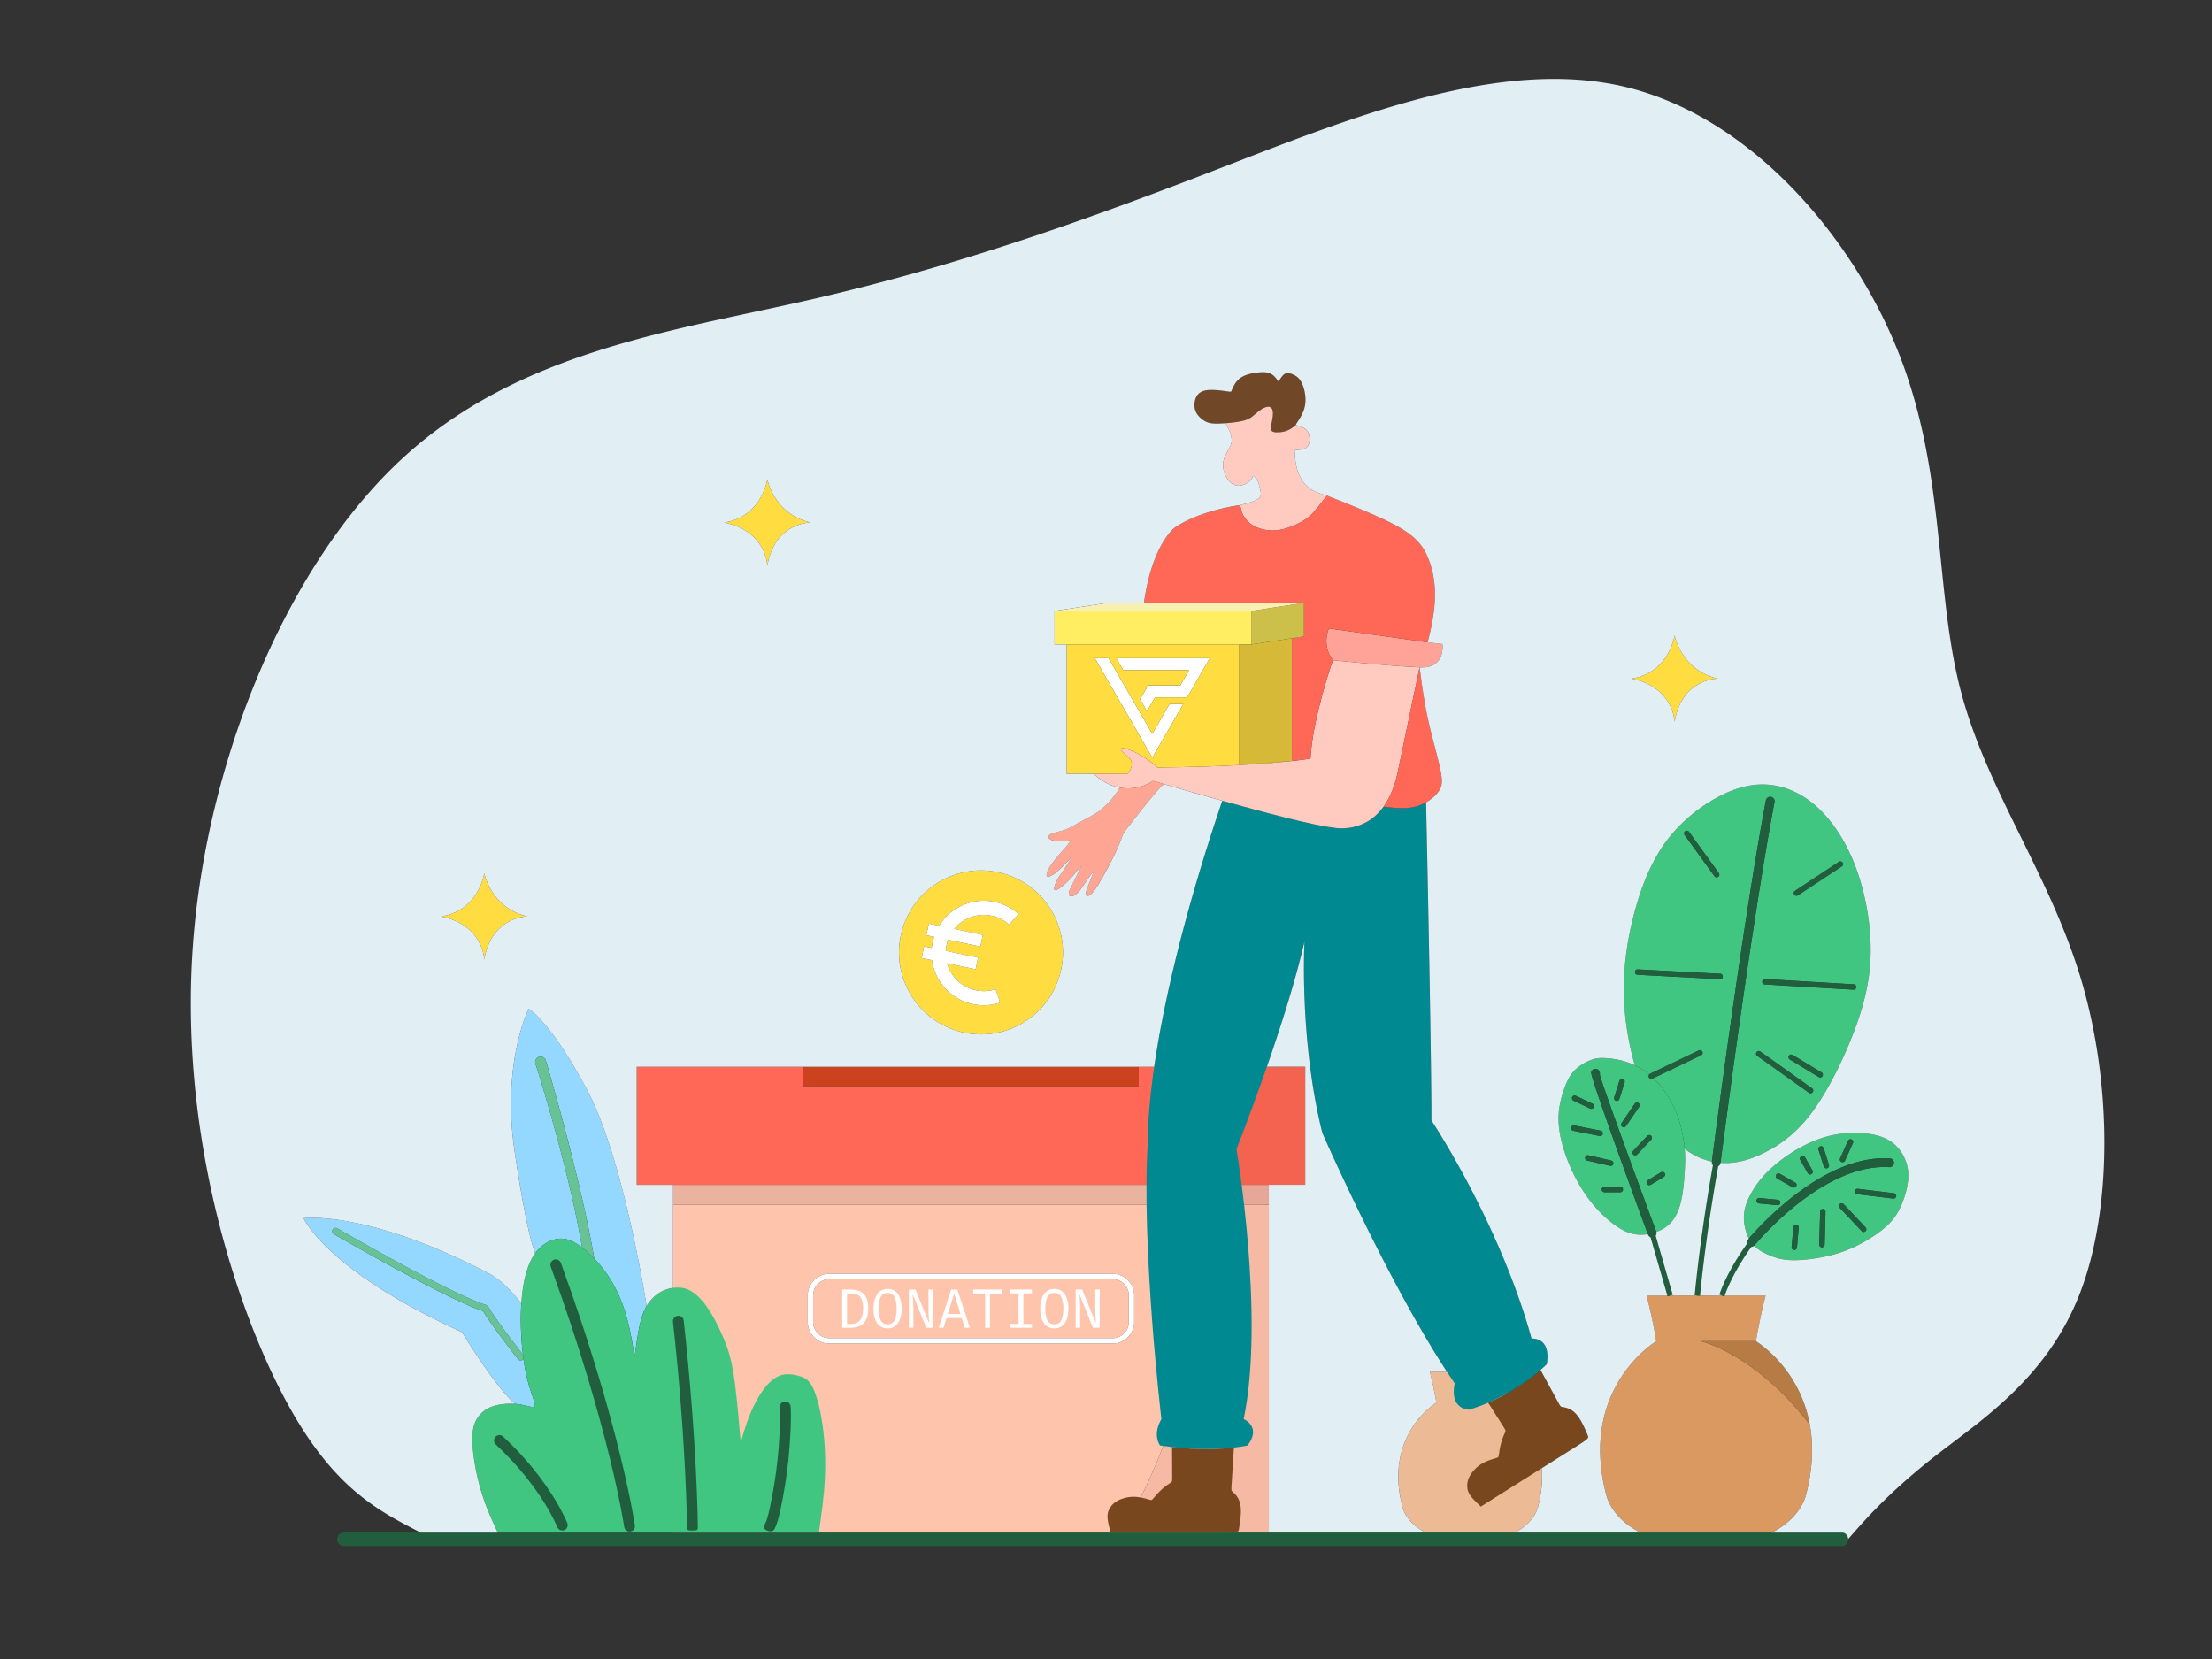 <svg xmlns="http://www.w3.org/2000/svg" viewBox="0 0 3413.33 2559.99" shape-rendering="geometricPrecision" text-rendering="geometricPrecision" image-rendering="optimizeQuality" fill-rule="evenodd" clip-rule="evenodd"><rect x="0" y="0" width="3413.33" height="2559.99" fill="#333333" stroke="none"/><defs><style>.fil0{fill:#215e3e}.fil10{fill:#40c681}.fil11{fill:#67c296}.fil16{fill:#78471e}.fil9{fill:#94d7ff}.fil6{fill:#ff6857}.fil1{fill:#ffc4ac}.fil18{fill:#ffcabf}.fil12{fill:#ffdc40}.fil25,.fil28{fill:#fff}</style></defs><g id="Layer_x0020_1"><g id="_1883641525648"><path class="fil0" d="M1957.92 2364.86H530.19c-5.42 0-9.82 4.67-9.82 10.42s4.4 10.42 9.82 10.42h2311.94c5.42 0 9.82-4.67 9.82-10.42s-4.4-10.42-9.82-10.42h-884.2z"/><path class="fil1" d="M1716.85 2073.2h-437.13c-18.33 0-33.33-15-33.33-33.33v-40.99c0-18.33 15-33.33 33.33-33.33h437.13c18.33 0 33.33 15 33.33 33.33v40.99c0 18.33-15 33.33-33.33 33.33zm14.33 291.65c107.41-184.61 128.98-369.91 124.68-506.11h-817.17v506.12l692.49-.01z"/><path class="fil1" d="M1279.73 2064.87h437.13c6.89 0 13.14-2.8 17.68-7.35a24.904 24.904 0 0 0 7.31-17.65v-40.99c0-6.89-2.8-13.14-7.35-17.68a24.904 24.904 0 0 0-17.65-7.31h-437.13c-6.89 0-13.14 2.8-17.68 7.35a24.904 24.904 0 0 0-7.31 17.65v40.99c0 6.89 2.8 13.14 7.35 17.68a24.904 24.904 0 0 0 17.65 7.31z"/><path d="M1331.91 2019.07c0-5.15-.54-9.26-1.63-12.35-1.09-3.09-2.52-5.41-4.29-6.95s-3.7-2.57-5.8-3.09c-2.11-.52-4.17-.77-6.2-.77h-6.95v47h7.03c2.12 0 4.22-.33 6.33-1.02 2.1-.67 4.02-1.87 5.76-3.6 1.74-1.71 3.14-4.14 4.19-7.24 1.04-3.09 1.56-7.09 1.56-11.98zm7.93 0c0 6.18-.8 11.21-2.4 15.11-1.6 3.9-3.72 6.92-6.35 9.05-2.63 2.13-5.5 3.6-8.63 4.42-3.14.81-6.23 1.23-9.29 1.23h-13.55v-59.05h12.61c3.46 0 6.82.39 10.11 1.16 3.27.78 6.23 2.2 8.87 4.26 2.65 2.09 4.75 5.03 6.3 8.86 1.54 3.83 2.33 8.82 2.33 14.96zm51.54.35c0 5.94-.81 11.2-2.42 15.79-1.61 4.59-4.04 8.19-7.28 10.76-3.23 2.59-7.24 3.89-12.05 3.89-4.78 0-8.78-1.28-12.02-3.8-3.24-2.52-5.68-6.06-7.29-10.61-1.61-4.55-2.43-9.86-2.43-15.95 0-5.97.81-11.26 2.43-15.87 1.61-4.6 4.05-8.2 7.29-10.83 3.24-2.62 7.24-3.92 12.02-3.92 4.8 0 8.82 1.27 12.05 3.81 3.23 2.54 5.66 6.1 7.28 10.68 1.6 4.57 2.42 9.92 2.42 16.04zm-7.8 0c0-7.86-1.07-13.88-3.23-18.06-2.16-4.17-5.73-6.26-10.7-6.26-4.98 0-8.54 2.1-10.69 6.3-2.17 4.2-3.24 10.24-3.24 18.09 0 7.86 1.11 13.84 3.35 17.94 2.23 4.1 5.76 6.16 10.59 6.16 4.97 0 8.55-2.07 10.7-6.2 2.16-4.13 3.23-10.12 3.23-17.98zm45.67 29.46l-20.8-51.93c.03.66.09 1.76.2 3.28.09 1.54.2 3.36.34 5.44.11 2.1.23 4.33.31 6.67.09 2.35.13 4.66.13 6.95v29.59h-6.9v-59.05h10.07l21.14 52.14c-.03-.83-.13-2.36-.3-4.57-.17-2.2-.33-4.89-.47-8.04-.14-3.14-.22-6.47-.22-9.99v-29.55h6.91v59.05h-10.42zm54.76-15.05h-23.37l-4.72 15.05h-7.33l19.21-59.05h9.52l19.21 59.05h-7.8l-4.72-15.05zm-21.44-6.17h19.51l-9.69-31.56-9.82 31.56zm65.01-31.48v52.7h-7.37l-.04-52.66-18.44-.04v-6.35h44.56l-.77 6.39-17.93-.04zm64.75-6.3l.04 5.92h-13.17l.04 47.13h13.08l.04 5.96h-33.74l-.04-5.96h13.16l-.04-47.13h-13.07l-.04-5.96 33.74.04zm56.35 29.55c0 5.94-.81 11.2-2.42 15.79-1.61 4.59-4.04 8.19-7.28 10.76-3.23 2.59-7.24 3.89-12.05 3.89-4.78 0-8.78-1.28-12.02-3.8-3.24-2.52-5.68-6.06-7.29-10.61-1.61-4.55-2.43-9.86-2.43-15.95 0-5.97.81-11.26 2.43-15.87 1.61-4.6 4.05-8.2 7.29-10.83 3.24-2.62 7.24-3.92 12.02-3.92 4.8 0 8.82 1.27 12.05 3.81 3.23 2.54 5.66 6.1 7.28 10.68 1.6 4.57 2.42 9.92 2.42 16.04zm-7.8 0c0-7.86-1.07-13.88-3.23-18.06-2.16-4.17-5.73-6.26-10.7-6.26-4.98 0-8.54 2.1-10.69 6.3-2.17 4.2-3.24 10.24-3.24 18.09 0 7.86 1.11 13.84 3.35 17.94 2.23 4.1 5.76 6.16 10.59 6.16 4.97 0 8.55-2.07 10.7-6.2 2.16-4.13 3.23-10.12 3.23-17.98zm45.67 29.46l-20.8-51.93c.03.66.09 1.76.2 3.28.09 1.54.2 3.36.34 5.44.11 2.1.23 4.33.31 6.67.09 2.35.13 4.66.13 6.95v29.59h-6.9v-59.05h10.07l21.14 52.14c-.03-.83-.13-2.36-.3-4.57-.17-2.2-.33-4.89-.47-8.04-.14-3.14-.22-6.47-.22-9.99v-29.55h6.91v59.05h-10.42z" fill="#fff" fill-rule="nonzero"/><path d="M1855.86 1858.74c4.3 136.2-17.28 321.5-124.68 506.12l226.74-.01v-506.11h-102.06z" fill="#f6b9a4"/><path d="M1038.69 1858.74h817.17c-.33-10.43-.81-20.58-1.41-30.41h-815.76v30.41z" fill="#eab39f"/><path d="M1854.45 1828.33c.61 9.83 1.09 19.98 1.41 30.41h102.06v-30.41h-103.47z" fill="#e6a798"/><path class="fil6" d="M1038.69 1828.33h815.76c-6.83-110.82-29.52-182.23-29.52-182.23h-67.81v29.87H1239.5v-29.87H982.56v182.23h56.14z"/><path d="M1824.93 1646.1s22.69 71.41 29.52 182.23h159.61V1646.1h-189.13z" fill="#f46350"/><path fill="#cc421e" d="M1757.12 1675.96v-29.86H1239.5v29.86z"/><path class="fil9" d="M794.03 1775.94c20.08 135.55 31.96 157.8 31.96 157.8 8.78-11.88 19.6-18.38 29.54-21.04 12.56-3.34 23.71-.56 37.1 8.36 1.85 1.23 3.74 2.59 5.66 4.06-21.46-126.74-71.86-283.34-71.99-283.78-1.43-4.35.93-9.07 5.28-10.5 4.36-1.43 9.08.93 10.5 5.28.14.44 53.22 178.09 74.84 305.75 6.09 6.34 12.07 13.44 17.54 21.05 12.84 17.85 22.87 38.48 29.84 60.5 6.98 22.04 10.88 45.48 12.83 57.74 1.96 12.28 1.96 13.39 3.07 5.57 1.12-7.8 3.35-24.53 6.15-38.2 2.79-13.66 6.13-24.26 11.43-33.18 0 0-34.74-226.03-91.63-333.11-56.89-107.09-90.36-125.5-90.36-125.5s-41.83 83.67-21.75 219.21zM745.32 2022.99c-57.51-18.61-229.5-118.38-229.99-118.65-2.44-1.4-3.28-4.54-1.88-6.98 1.39-2.44 4.54-3.28 6.98-1.88.49.28 175.51 101.79 229.85 118.35l2.79 2.05c.02.03 8.77 16.56 53.84 74.4-1.2-10.08-2.11-20.86-2.65-31.82-.6-12.15-.74-24.52-.32-36.41.13-3.65.31-7.26.56-10.81-.22-.28-25.49-33.74-49.75-46.05-189.08-98.72-286.15-85.35-286.15-85.35s34.21 80.27 244.32 175.71c0 0 49.83 82.46 81.81 110.68 10.32.85 18.7 3.63 24 4.46 5.3.83 7.53-.28 5.3-8.65-2.23-8.36-8.93-23.97-13.67-49.07a325.84 325.84 0 0 1-2.6-16.17c-.31.5-.71.95-1.2 1.33-2.22 1.73-5.46 1.33-7.2-.88-38.83-49.8-51.07-69.23-54.04-74.25z"/><path class="fil10" d="M762.66 2169.28c-9.47 2.79-16.17 7.26-21.75 13.39-5.57 6.15-10.03 13.95-11.43 27.34-1.4 13.39.29 32.36 3.63 51.32 3.35 18.96 8.37 37.93 14.5 55.22 6.12 17.21 13.32 32.77 20.55 48.31h495.44c3.91-27.27 7.79-54.52 9.19-82.06 1.39-27.61.29-55.51-3.07-80.61-3.34-25.09-8.93-47.41-15.06-60.23-6.13-12.83-12.83-16.18-21.48-18.69-8.64-2.5-19.25-4.19-29.01-.85-9.76 3.35-18.69 11.72-26.5 22.31-7.8 10.59-14.5 23.44-20.08 37.09-5.57 13.66-10.04 28.17-12.26 36.25-2.23 8.09-2.23 9.78-3.9-9.76-1.67-19.52-5.02-60.23-9.49-88.13-4.46-27.89-10.03-42.94-16.72-58.29-6.7-15.33-14.51-30.95-22.87-43.23-8.37-12.27-17.29-21.19-25.65-26.22-8.36-5.02-16.18-6.13-24.27-5.58-8.07.56-16.45 2.79-24.27 7.53-7.8 4.75-15.04 12-20.35 20.93-5.3 8.93-8.64 19.52-11.43 33.18-2.79 13.68-5.02 30.41-6.15 38.2-1.11 7.82-1.11 6.71-3.07-5.57-1.94-12.26-5.85-35.7-12.83-57.74-6.97-22.02-17-42.65-29.84-60.5-12.83-17.85-28.44-32.93-41.83-41.85-13.39-8.93-24.54-11.7-37.1-8.36-9.94 2.66-20.76 9.16-29.54 21.04-2.3 3.11-4.46 6.59-6.43 10.47-8.38 16.5-13.26 40.19-15.06 67.01-.24 3.56-.43 7.16-.56 10.81-.42 11.89-.28 24.26.32 36.41.97 19.78 3.15 38.96 6.09 54.51 4.75 25.1 11.44 40.71 13.67 49.07 2.23 8.38 0 9.49-5.3 8.65-5.3-.83-13.68-3.61-24-4.46-10.31-.83-22.59.29-32.07 3.07z"/><path class="fil0" d="M849.81 1954.53c91.72 251.85 113.32 401.13 113.37 401.56.61 4.55 4.81 7.76 9.36 7.15 4.56-.61 7.76-4.81 7.15-9.36-.04-.43-21.9-151.55-114.22-405.02-1.56-4.31-6.36-6.56-10.67-5-4.31 1.56-6.56 6.36-4.99 10.67zM1038.46 2039.61c20.84 188.43 21.67 317.53 21.67 317.89 0 4.61 3.75 4.13 8.37 4.13 4.61 0 8.36.48 8.36-4.13 0-.38-.85-129.98-21.83-319.71-.5-4.57-4.63-7.88-9.2-7.38-4.57.5-7.88 4.63-7.37 9.2zM1201.66 2232.24c-1.72 23.91-5.46 51.87-10.03 75.76-4.16 21.72-7.03 35.91-11.42 43.97-2.19 4.04-1.83 6.98 2.2 9.17 4.04 2.19 10.25 2.82 12.43-1.21 5.28-9.69 8.73-25.59 13.17-48.8 4.68-24.43 8.52-53.09 10.28-77.7 3.43-48.07 1.71-62.48 1.71-62.51 0-4.61-3.75-8.36-8.36-8.36-4.61 0-8.36 3.75-8.36 8.36 0 .05 1.62 15.77-1.63 61.32zM875.39 2350.1c-.07-.18-25.76-65.22-99.07-133.42-3.37-3.13-8.65-2.94-11.78.43-3.13 3.37-2.94 8.65.43 11.78 70.58 65.65 94.97 127.46 95.04 127.62 1.76 4.25 6.65 6.26 10.9 4.5 4.25-1.76 6.25-6.65 4.49-10.9z"/><path class="fil11" d="M515.33 1904.33c.48.27 172.48 100.04 229.99 118.65 2.96 5.02 15.21 24.45 54.04 74.25 1.73 2.22 4.98 2.61 7.2.88.49-.38.89-.83 1.2-1.33-.29-2.14-.57-4.31-.83-6.52-45.07-57.84-53.82-74.37-53.84-74.4l-2.79-2.05c-54.34-16.56-229.37-118.07-229.85-118.35-2.44-1.39-5.59-.56-6.98 1.88-1.4 2.44-.56 5.59 1.88 6.98zM826.3 1641.33c.13.44 50.53 157.04 72 283.78 6.06 4.6 12.4 10.28 18.63 16.75-21.63-127.66-74.7-305.31-74.84-305.75-1.43-4.36-6.15-6.71-10.5-5.28-4.35 1.43-6.71 6.15-5.28 10.5z"/><path class="fil12" d="M1117.39 806.31c65.28 13.02 66.67 66.67 66.67 66.67 11.28-67.01 66.67-66.67 66.67-66.67-56.6-13.02-66.67-66.67-66.67-66.67s-8.34 57.99-66.67 66.67zM813.96 1414.15c-56.6-13.02-66.67-66.67-66.67-66.67s-8.34 57.99-66.67 66.67c65.28 13.02 66.67 66.67 66.67 66.67 11.28-67.01 66.67-66.67 66.67-66.67zM2517.39 1047.15c65.28 13.02 66.67 66.67 66.67 66.67 11.28-67.01 66.67-66.67 66.67-66.67-56.6-13.02-66.67-66.67-66.67-66.67s-8.34 57.99-66.67 66.67zM1637.53 1495.53c14.28-68.36-29.58-135.35-97.94-149.63-68.36-14.27-135.35 29.58-149.62 97.95-14.27 68.36 29.58 135.35 97.94 149.62 68.36 14.27 135.35-29.58 149.62-97.94zm-101.13 30.92l6.85 20.72a80.82 80.82 0 0 1-20.69 3.93c-7.05.39-14.1-.13-20.99-1.57-21.8-4.55-39.69-17.5-51-34.77a80.737 80.737 0 0 1-12.43-33.13l-15.95-3.33 3.75-18 11.83 2.47c.28-2.87.72-5.76 1.33-8.65.6-2.9 1.35-5.72 2.24-8.47l-11.83-2.47 3.75-18 15.95 3.33a80.689 80.689 0 0 1 24.65-25.39c17.27-11.31 38.85-16.02 60.65-11.48a80.576 80.576 0 0 1 19.86 6.97c6.24 3.15 12.1 7.14 17.4 11.88l-14.57 16.25a58.736 58.736 0 0 0-27.16-13.69c-15.89-3.32-31.62.12-44.2 8.36-5 3.27-9.49 7.3-13.31 11.96l44.03 9.19-3.76 18-49.87-10.41c-1 2.7-1.82 5.52-2.42 8.43-.61 2.91-.99 5.82-1.15 8.7l49.87 10.41-3.76 17.99-44.03-9.19c1.64 5.8 4.15 11.3 7.42 16.29 8.24 12.59 21.28 22.02 37.17 25.34a59.125 59.125 0 0 0 15.31 1.16c5.13-.29 10.2-1.23 15.06-2.83z"/><g><path d="M2555.79 2069.58s-120.55 71.79-77.21 237.03c0 0 6.76 35.22 52.82 58.25h202.61c46.06-23.02 52.82-58.25 52.82-58.25 11.03-42.06 11.45-78.06 5.93-108.37-85.44-110.33-168.04-128.66-168.04-128.66h84.9s5.42-33.85 14.9-70.42h-63.11c-.32.94-.47 1.44-.48 1.45l-3.89-1.45h-33.7c-.02.25-.04.39-.04.39l-4.11-.39h-42.05l-3.98 1.14-.33-1.14h-31.96c9.48 36.57 14.91 70.42 14.91 70.42z" fill="#da9961"/><path d="M2373.19 2325.35c29.4-112.08-52.37-160.78-52.37-160.78s3.68-22.96 10.11-47.77h-124.56c6.43 24.81 10.11 47.77 10.11 47.77s-81.77 48.69-52.37 160.78c0 0 4.59 23.89 35.83 39.51h137.44c31.24-15.62 35.82-39.51 35.82-39.51z" fill="#ecba95"/><path d="M2624.73 2069.58s82.59 18.32 168.04 128.66c-16.15-88.76-83.14-128.66-83.14-128.66h-84.9z" fill="#b77b45"/><g><path class="fil10" d="M2656.25 1794.42c21.67 1.37 42.44-4.05 65.47-15.35 23.02-11.29 48.3-28.44 72.67-60.5 24.39-32.06 47.86-79 64.56-121.89 16.71-42.89 26.65-81.72 27.54-124.61.91-42.89-7.22-89.83-21.22-129.11-14-39.27-33.86-70.89-56.44-93.02-22.57-22.11-47.85-34.75-73.58-38.36-25.73-3.61-51.92 1.8-80.36 16.25-28.44 14.45-59.15 37.92-82.17 68.16-23.02 30.25-38.38 67.28-49.67 108.36-11.28 41.08-18.5 86.23-17.15 133.19 1.03 35.91 7.09 72.88 16.74 106.26 6.69 3.19 13.23 7.11 19.31 11.73 1.03.78 2.05 1.58 3.05 2.41.37-.43.83-.79 1.37-1.05l75.03-36c2.05-.98 4.53-.09 5.52 1.95.98 2.06.1 4.54-1.95 5.52l-73.53 35.28c6.55 6.27 12.52 13.45 18.07 21.47 8.13 11.74 15.35 25.28 20.44 40.38 5.1 15.1 8.08 31.75 9.43 45.06.08.77.15 1.54.22 2.29 13.89 10.56 28.04 16.67 41.99 19.6 1.57-12.28 47.4-366.85 83.37-557.39.68-3.66 4.22-6.07 7.87-5.39 3.66.68 6.07 4.22 5.4 7.88-36.22 191.82-82.3 548.91-83.31 556.79l1.33.09zm135.19-108.19l-79.91-56.89c-1.85-1.32-2.3-3.93-.97-5.78 1.33-1.86 3.93-2.3 5.79-.97l79.91 56.89c1.86 1.32 2.3 3.93.97 5.79-1.33 1.85-3.93 2.3-5.79.97zm68.53-159.06l-136.8-8.13a4.135 4.135 0 0 1-3.89-4.38 4.15 4.15 0 0 1 4.39-3.89l136.8 8.12a4.14 4.14 0 0 1 3.89 4.38 4.15 4.15 0 0 1-4.38 3.9zm-85.52-145.6c-1.91 1.25-4.48.71-5.74-1.19-1.26-1.91-.72-4.48 1.19-5.74l67.73-44.7c1.91-1.25 4.48-.71 5.74 1.19 1.26 1.91.71 4.48-1.19 5.74l-67.73 44.7zm32.15 280.45l-44.7-27.09c-1.95-1.18-2.57-3.74-1.39-5.69 1.18-1.95 3.74-2.57 5.69-1.39l44.7 27.09c1.95 1.18 2.57 3.74 1.39 5.69a4.14 4.14 0 0 1-5.68 1.39zm-207.09-373.59a4.158 4.158 0 0 1 .94-5.8 4.159 4.159 0 0 1 5.8.94l46.05 63.66c1.34 1.85.92 4.46-.93 5.8a4.158 4.158 0 0 1-5.8-.94l-46.05-63.66zm58.98 218.55c-.11 2.28-2.07 4.04-4.35 3.93l-127.32-6.78c-2.28-.11-4.04-2.06-3.93-4.35.11-2.28 2.06-4.04 4.35-3.93l127.31 6.77a4.15 4.15 0 0 1 3.94 4.35zM2915.33 1801.03c-103.56-6.56-207.57 120.21-207.87 120.57-.24.29-.49.55-.77.78.96.93 1.95 1.82 2.99 2.68 5.2 4.29 11.52 7.9 19.87 11.51 8.35 3.61 18.74 7.22 33.64 7.9 14.9.67 34.31-1.57 51.7-5.19 17.39-3.61 32.73-8.59 48.31-16.03 15.58-7.44 31.38-17.39 43.11-27.09 11.75-9.7 19.41-19.18 25.73-32.28 6.33-13.1 11.3-29.79 12.44-43.8 1.13-13.99-1.59-25.28-6.55-35.22-4.96-9.93-12.19-18.5-21.89-24.59-9.71-6.09-21.91-9.71-37.48-11.3-15.56-1.57-34.53-1.13-53.27 3.16-18.74 4.29-37.23 12.42-54.51 22.73-17.27 10.32-33.3 22.83-45.49 35.47-12.19 12.64-20.54 25.41-26.07 36.77-5.53 11.36-8.23 21.29-8.23 31.67 0 10.39 2.7 21.22 6.1 29.11.5 1.16 1.01 2.26 1.54 3.31 13.35-15.68 114.53-130.17 217.56-123.65 3.71.22 6.54 3.44 6.31 7.15-.22 3.71-3.44 6.53-7.15 6.31zm-49.53 41.7c-2.27-.27-3.91-2.34-3.63-4.61a4.16 4.16 0 0 1 4.62-3.64l55.54 6.77c2.28.28 3.91 2.35 3.64 4.62-.28 2.28-2.35 3.91-4.62 3.64l-55.55-6.78zm-52.91 22.88c2.29.05 4.09 1.95 4.05 4.24l-1.37 50.8c-.05 2.28-1.95 4.09-4.24 4.04-2.28-.05-4.09-1.95-4.04-4.24l1.36-50.8c.05-2.28 1.95-4.09 4.24-4.04zm-39.99 59.35a4.158 4.158 0 0 1-4.48 3.78 4.158 4.158 0 0 1-3.78-4.48l2.71-30.47c.19-2.27 2.21-3.96 4.48-3.77 2.28.2 3.97 2.21 3.77 4.48l-2.7 30.46zm74.14-134.09c-.93 2.09-3.4 3.01-5.48 2.07-2.09-.93-3.01-3.4-2.08-5.49l12.19-27.09c.93-2.09 3.4-3.01 5.49-2.08 2.09.94 3.01 3.4 2.07 5.49l-12.19 27.09zm-76.88 33.97c1.99 1.13 2.68 3.68 1.55 5.67-1.13 1.99-3.69 2.68-5.68 1.55l-23.71-13.55c-1.99-1.13-2.68-3.69-1.55-5.67 1.13-1.99 3.69-2.68 5.68-1.55l23.71 13.56zm26.59-18.76c1.13 1.99.43 4.53-1.56 5.67a4.169 4.169 0 0 1-5.67-1.56l-11.51-20.33a4.157 4.157 0 0 1 1.56-5.66c1.99-1.13 4.54-.43 5.66 1.56l11.51 20.32zm25.43-8.69c.69 2.19-.53 4.54-2.72 5.22-2.19.69-4.53-.53-5.22-2.72l-8.13-25.74c-.69-2.19.53-4.54 2.72-5.22a4.17 4.17 0 0 1 5.22 2.72l8.13 25.74zm-78.76 54.02c2.28.22 3.94 2.25 3.74 4.53-.21 2.27-2.25 3.94-4.52 3.73l-28.44-2.71c-2.27-.21-3.94-2.25-3.74-4.52.21-2.28 2.25-3.94 4.52-3.74l28.44 2.71zm95.46 12.39c-1.56-1.66-1.47-4.3.19-5.86 1.66-1.56 4.3-1.47 5.86.18l33.85 35.89c1.56 1.66 1.48 4.3-.18 5.86-1.66 1.56-4.3 1.47-5.86-.19l-33.86-35.88z"/><path class="fil10" d="M2599.66 1807.65c.76-13 1.04-22.61-.06-34.81-.07-.75-.14-1.51-.22-2.29-1.35-13.31-4.33-29.96-9.43-45.06-5.09-15.1-12.31-28.64-20.44-40.38-5.55-8.02-11.52-15.2-18.07-21.47l-1.5.72c-2.05.98-4.53.09-5.52-1.95-.72-1.51-.44-3.26.59-4.46-1-.82-2.02-1.62-3.05-2.41-6.08-4.62-12.62-8.55-19.31-11.73a108.17 108.17 0 0 0-14.33-5.63c-11.52-3.61-22.79-4.98-31.38-5.44-8.57-.44-14.43 0-22.56 3.16-8.13 3.17-18.52 9.03-25.96 17.15-7.44 8.13-11.96 18.53-16.03 30.94-4.05 12.42-7.67 26.87-7.44 43.8.23 16.93 4.29 36.34 11.96 57.34 7.68 20.99 18.96 43.56 32.95 62.75 14.01 19.19 30.7 34.99 45.15 44.69 14.45 9.71 26.65 13.32 40.19 12.65 2.5-.13 5.04-.39 7.59-.81-6.05-16.42-88.96-241.69-87.39-249.57.72-3.66 4.3-6.03 7.96-5.3 3.66.72 6.03 4.3 5.31 7.96-1.07 5.37 86.85 242.48 87.1 243.16.04.12.08.24.12.35 6.69-2.43 12.97-5.86 18.14-10.24 10.39-8.8 16.25-21.44 19.87-36.56 3.61-15.13 4.97-32.75 5.77-46.54zm-36.5 1.3a4.154 4.154 0 0 1 5.69 1.44c1.17 1.96.53 4.52-1.44 5.69l-20.32 12.19a4.154 4.154 0 0 1-5.69-1.44 4.151 4.151 0 0 1 1.44-5.69l20.32-12.19zm-15.18-50.48l-21.66 23.03c-1.56 1.66-4.2 1.74-5.86.18-1.66-1.56-1.75-4.2-.19-5.86l21.66-23.02c1.56-1.66 4.2-1.74 5.86-.19 1.66 1.56 1.75 4.2.18 5.86zm-79.67-5.53l-40.63-8.13c-2.24-.44-3.71-2.64-3.26-4.89.44-2.25 2.64-3.71 4.89-3.27l40.63 8.13c2.25.44 3.71 2.65 3.27 4.89-.44 2.25-2.64 3.71-4.89 3.27zm-14.51-42.32l-25.72-12.19c-2.07-.97-2.95-3.45-1.98-5.51.97-2.07 3.45-2.95 5.52-1.98l25.72 12.19c2.06.97 2.94 3.45 1.98 5.52-.97 2.06-3.46 2.94-5.52 1.98zm75.63-2.77l-20.32 29.8c-1.28 1.89-3.87 2.37-5.76 1.09-1.89-1.28-2.37-3.87-1.09-5.76l20.32-29.8c1.28-1.89 3.87-2.37 5.77-1.09 1.89 1.28 2.37 3.87 1.09 5.76zm-30.62-11.92a4.165 4.165 0 0 1-5.22 2.72 4.164 4.164 0 0 1-2.71-5.22l8.13-25.74c.69-2.19 3.04-3.4 5.22-2.72 2.19.69 3.4 3.04 2.71 5.22l-8.13 25.74zm-12.52 94.93c2.22.5 3.62 2.74 3.12 4.96-.51 2.23-2.74 3.63-4.96 3.12l-35.23-8.13c-2.22-.5-3.62-2.74-3.11-4.96.5-2.23 2.74-3.63 4.96-3.13l35.22 8.14zm13.97 40.5c2.3 0 4.16 1.87 4.16 4.17s-1.86 4.16-4.16 4.16h-24.38c-2.3 0-4.16-1.87-4.16-4.16 0-2.3 1.87-4.17 4.16-4.17h24.38z"/><path class="fil0" d="M2724.96 1235.05c-35.98 190.54-81.8 545.11-83.37 557.39-.03.2-.04.31-.04.33-.26 2.01.41 3.93 1.66 5.33a6.744 6.744 0 0 0 4.17 2.2 6.735 6.735 0 0 0 7.53-5.83c0-.01.01-.06.02-.13 1-7.88 47.08-364.97 83.31-556.79.68-3.66-1.74-7.2-5.4-7.88-3.65-.67-7.19 1.73-7.87 5.39zM2723.66 1510.77a4.163 4.163 0 0 0-4.39 3.89c-.13 2.29 1.61 4.25 3.89 4.38l136.8 8.13c2.29.13 4.25-1.61 4.38-3.9a4.14 4.14 0 0 0-3.89-4.38l-136.8-8.12zM2774.45 1381.57l67.73-44.7c1.9-1.26 2.44-3.83 1.19-5.74a4.155 4.155 0 0 0-5.74-1.19l-67.73 44.7a4.155 4.155 0 0 0-1.19 5.74c1.25 1.91 3.83 2.44 5.74 1.19zM2652.3 1347.23l-46.05-63.66a4.158 4.158 0 0 0-5.8-.94c-1.85 1.33-2.28 3.94-.94 5.8l46.05 63.66a4.158 4.158 0 0 0 5.8.94 4.165 4.165 0 0 0 .93-5.8zM2654.55 1502.63l-127.31-6.77c-2.29-.11-4.24 1.64-4.35 3.93-.11 2.29 1.65 4.24 3.93 4.35l127.32 6.78c2.28.11 4.24-1.65 4.35-3.93a4.15 4.15 0 0 0-3.94-4.35zM2621.41 1620.88l-75.03 36c-.54.26-1 .62-1.37 1.05-1.02 1.21-1.31 2.95-.59 4.46a4.155 4.155 0 0 0 5.52 1.95l1.5-.72 73.53-35.28c2.05-.98 2.94-3.46 1.95-5.52-.98-2.05-3.47-2.93-5.52-1.95zM2555.76 1900.64c-.25-.68-88.17-237.79-87.1-243.16.72-3.66-1.65-7.23-5.31-7.96-3.66-.72-7.24 1.64-7.96 5.3-1.57 7.87 81.35 233.16 87.39 249.57.22.59.34.92.35.94.69 1.85 2.1 3.21 3.8 3.9l-1.47-5.1 7.96-2.29 1.47 5.1c1.2-1.67 1.63-3.87.98-5.94-.04-.12-.07-.24-.12-.35zM2916.17 1787.56c-103.03-6.52-204.21 107.97-217.56 123.65-.96 1.13-1.46 1.74-1.48 1.77a6.776 6.776 0 0 0-1.3 6.16 6.578 6.578 0 0 0 2.16 3.32 6.71 6.71 0 0 0 4.56 1.55c1.5-.06 2.98-.6 4.16-1.63.28-.24.53-.5.77-.78.29-.36 104.31-127.13 207.87-120.57 3.71.22 6.93-2.61 7.15-6.31.22-3.72-2.61-6.93-6.31-7.15zM2711.54 1629.35l79.91 56.89c1.86 1.33 4.46.88 5.79-.97 1.33-1.86.89-4.46-.97-5.79l-79.91-56.89c-1.85-1.32-4.46-.89-5.79.97-1.32 1.86-.88 4.46.97 5.78zM2761.91 1634.93l44.7 27.09a4.14 4.14 0 0 0 5.68-1.39c1.18-1.95.57-4.51-1.39-5.69l-44.7-27.09c-1.95-1.18-4.51-.56-5.69 1.39-1.17 1.95-.56 4.51 1.39 5.69z"/><path class="fil0" d="M2623.35 1999.16c.57-6.43 8.46-90.85 28.02-199.57-.25.13-.51.23-.77.33-1 .37-2.09.52-3.22.38a6.57 6.57 0 0 1-1.87-.52c-.87-.36-1.67-.91-2.31-1.63-20.39 113.39-28.13 200.38-28.14 200.62l4.15.4h4.15zM2695.83 1919.14c-32.56 45.45-42.63 78.49-42.65 78.57l3.87 1.45 3.89 1.45c0-.01.15-.51.48-1.45 2.29-6.73 13.24-36.2 41.12-75.15-1.6.06-3.23-.45-4.56-1.55-1.08-.9-1.8-2.06-2.16-3.32zM2581.14 1998.02l-26.24-91.08-1.47-5.1-.26.08-3.8 1.09-3.9 1.12 1.47 5.1 25.9 89.93.33 1.14 3.99-1.14zM2428.08 1698.43l25.72 12.19c2.06.96 4.54.08 5.52-1.98.97-2.07.08-4.55-1.98-5.52l-25.72-12.19c-2.07-.97-4.55-.09-5.52 1.98-.97 2.06-.09 4.54 1.98 5.51zM2499.02 1667.69l-8.13 25.74c-.69 2.19.52 4.54 2.71 5.22 2.19.69 4.54-.53 5.22-2.72l8.13-25.74c.69-2.19-.53-4.54-2.71-5.22-2.19-.69-4.54.53-5.22 2.72zM2522.58 1703.19l-20.32 29.8c-1.28 1.89-.8 4.48 1.09 5.76 1.89 1.28 4.48.8 5.76-1.09l20.32-29.8c1.28-1.89.8-4.48-1.09-5.76-1.9-1.28-4.48-.8-5.77 1.09zM2469.94 1744.78l-40.63-8.13a4.176 4.176 0 0 0-4.89 3.27c-.44 2.25 1.02 4.45 3.26 4.89l40.63 8.13a4.17 4.17 0 0 0 4.89-3.27 4.176 4.176 0 0 0-3.27-4.89zM2486.3 1790.87l-35.22-8.14c-2.22-.5-4.46.9-4.96 3.13-.51 2.22.89 4.46 3.11 4.96l35.23 8.13c2.22.5 4.46-.89 4.96-3.12.5-2.22-.9-4.46-3.12-4.96zM2500.27 1831.37h-24.38a4.165 4.165 0 0 0 0 8.33h24.38a4.165 4.165 0 0 0 0-8.33zM2542.84 1821.14a4.16 4.16 0 0 0-1.44 5.69c1.16 1.96 3.72 2.61 5.69 1.44l20.32-12.19a4.16 4.16 0 0 0 1.44-5.69 4.151 4.151 0 0 0-5.69-1.44l-20.32 12.19zM2526.33 1781.5l21.66-23.03c1.57-1.66 1.48-4.3-.18-5.86-1.66-1.56-4.3-1.47-5.86.19l-21.66 23.02c-1.56 1.66-1.47 4.3.19 5.86 1.66 1.56 4.3 1.48 5.86-.18zM2743.44 1851.41l-28.44-2.71c-2.28-.21-4.31 1.46-4.52 3.74-.2 2.27 1.46 4.31 3.74 4.52l28.44 2.71c2.27.2 4.31-1.46 4.52-3.73a4.165 4.165 0 0 0-3.74-4.53zM2742.34 1818.51l23.71 13.55c1.99 1.13 4.55.44 5.68-1.55s.44-4.55-1.55-5.67l-23.71-13.56a4.18 4.18 0 0 0-5.68 1.55c-1.13 1.99-.44 4.54 1.55 5.67zM2778.04 1789.86l11.51 20.33a4.175 4.175 0 0 0 5.67 1.56 4.166 4.166 0 0 0 1.56-5.67l-11.51-20.32a4.157 4.157 0 0 0-5.66-1.56 4.157 4.157 0 0 0-1.56 5.66zM2806.13 1774.16l8.13 25.74a4.165 4.165 0 0 0 5.22 2.72 4.17 4.17 0 0 0 2.72-5.22l-8.13-25.74a4.17 4.17 0 0 0-5.22-2.72 4.17 4.17 0 0 0-2.72 5.22zM2851.68 1760.37l-12.19 27.09c-.93 2.09-.02 4.56 2.08 5.49 2.09.93 4.56.01 5.48-2.07l12.19-27.09c.93-2.09.01-4.56-2.07-5.49-2.09-.93-4.56-.02-5.49 2.08zM2922.33 1841.25l-55.54-6.77a4.16 4.16 0 0 0-4.62 3.64c-.27 2.27 1.36 4.35 3.63 4.61l55.55 6.78c2.27.26 4.34-1.37 4.62-3.64.27-2.27-1.36-4.34-3.64-4.62zM2878.8 1894.01l-33.85-35.89c-1.56-1.65-4.2-1.74-5.86-.18-1.66 1.56-1.74 4.2-.19 5.86l33.86 35.88c1.56 1.66 4.2 1.75 5.86.19 1.66-1.56 1.74-4.2.18-5.86zM2815.58 1920.66l1.37-50.8a4.145 4.145 0 0 0-4.05-4.24c-2.28-.05-4.19 1.76-4.24 4.04l-1.36 50.8c-.05 2.28 1.76 4.19 4.04 4.24 2.29.05 4.19-1.76 4.24-4.04zM2772.91 1924.96l2.7-30.46c.2-2.28-1.49-4.29-3.77-4.48-2.27-.2-4.29 1.5-4.48 3.77l-2.71 30.47c-.2 2.27 1.5 4.29 3.78 4.48 2.27.2 4.28-1.5 4.48-3.78z"/></g></g><path class="fil16" d="M2377.14 2113.91c-13.94 12.1-42.28 34.07-80.76 50.6 9.52 14.97 17.79 27.99 22.55 35.48 4.76 7.49 4.76 7.49 3.41 10.52-1.35 3.03-4.06 9.08-5.97 15.98-1.9 6.91-2.99 14.66-3.54 18.54-.54 3.88-.54 3.88-5.17 5.17-4.63 1.28-13.88 3.85-21.86 8.87-7.98 5.02-14.68 12.5-18.24 19.37-3.56 6.86-3.97 13.11-3.28 18.1.7 4.99 2.52 8.74 6.16 13.24 3.65 4.5 9.13 9.74 14.6 14.99 55.66-35.05 111.31-70.1 139.14-87.62 27.83-17.52 27.83-17.52 25.67-22.69-2.17-5.17-6.49-15.48-11.07-23.19-4.59-7.71-9.43-12.82-14.58-15.82s-10.61-3.91-13.35-4.37c-2.73-.45-2.73-.45-8.04-10.17l-21.21-38.85c-5.3-9.71-4.45-8.15-4.44-8.15zM1900.6 2288.96l2.76-44.18.69-11.04c-20.01 2.25-53.25 4.05-95.43-.76.07 17.74.15 35.48.19 44.35.04 8.87.04 8.87-2.72 10.71-2.76 1.84-8.28 5.52-13.57 10.35-5.29 4.83-10.35 10.81-12.88 13.8-2.53 2.99-2.53 2.99-7.13 1.61-4.6-1.38-13.8-4.14-23.23-4.14s-19.09 2.76-25.76 6.67c-6.67 3.91-10.35 8.97-12.42 13.57-2.07 4.6-2.53 8.74-1.84 14.48.69 5.75 2.53 13.11 4.37 20.47H1878.06c32.88 0 32.88 0 33.8-5.52.92-5.52 2.76-16.56 2.98-25.53.23-8.96-1.15-15.87-3.91-21.16-2.76-5.29-6.9-8.96-8.97-10.81-2.07-1.84-2.07-1.84-1.38-12.88z"/><path d="M1808.62 2232.98c42.18 4.8 75.41 3 95.43.76 13.63-1.53 21.13-3.27 21.13-3.27 22.08-29.32-6.1-40.67-6.1-40.67 33.11-157.3-11.04-416.69-11.04-416.69s74.51-187.65 104.87-320.11c0 0-8.28 151.77 27.59 295.27 0 0 107.62 245.6 204.21 386.34-8.28 40.7 22.08 40.71 22.08 40.71 10.41-3.15 20.3-6.82 29.59-10.81 38.48-16.54 66.82-38.5 80.76-50.6 6.33-5.5 9.69-8.96 9.69-8.96 6.9-42.77-23.46-39.32-23.46-39.32-49.67-179.37-154.54-336.67-154.54-336.67 0-113.14-8.29-490.87-8.29-490.87-.41.24-.83.47-1.26.7-8.51 4.6-18.28 7.48-29.21 8.18-10.93.7-23.01-.77-35.09-2.24-31.82 43.96-79.65 32.01-79.65 32.01-27.85-2.93-103.97-22.99-169.23-41.16-121.42 358.74-114.66 523.05-114.66 523.05-11.04 162.81 20.7 431.18 20.7 431.18-14.49 24.83-2.07 40.7-2.07 40.7 6.36.97 12.54 1.79 18.55 2.47z" fill="#008991"/><path class="fil18" d="M2055.33 1276.74s47.83 11.96 79.65-32.01c8.62-11.91 16.07-27.93 21.07-49.4l34.5-165.57c-56.57-2.76-133.84-11.04-133.84-11.04s-31.73 91.07-34.49 151.78c0 0-9.09 1.64-28.67 3.79-34.34 3.77-100.94 9.13-207.28 10.01 0 0-18.96-17.22-38.96-25.5-3.91-1.5-7.82-3-10.93-3.74-3.11-.74-5.41-.74-6.33.11-.92.86-.46 2.59 1.32 4.54 1.78 1.96 4.89 4.14 7.7 6.56 2.82 2.42 5.35 5.06 6.5 8.05 1.15 2.99.92 6.32.35 8.8-.57 2.48-1.49 4.08-2.51 5.74-1.01 1.66-2.12 3.36-3.23 5.06h-52.91c14.17 12.91 28.06 19.12 40.59 21.47 29.56 5.55 51.5-10.39 51.5-10.39s6.44 1.91 17.39 5.11c19.3 5.63 52.59 15.26 89.33 25.48 65.26 18.17 141.38 38.23 169.23 41.16z"/><path d="M1736.96 1281.08s55.19-72.33 59.81-70.99c-10.95-3.2-17.39-5.11-17.39-5.11s-21.94 15.94-51.5 10.39c-12.32 21.48-30.57 35.03-30.57 35.03-3.15 3.89-30.8 17.79-37.95 22.1-16.13 9.73-26.8 10.7-33.74 12.77-7.88 2.34-11.43 7.83-1.93 11.25 7.56 2.72 19.7.44 28.3.38-4.75 9.67-34.47 37.17-36.82 51.35-.57 3.5 0 4.85 3.75 4 10.26-2.33 28.4-23.63 35.05-29.1-4.27 6.54-7.98 12.14-12.39 19.02-3.65 5.7-8.16 10.56-11.69 18.53-13.41 30.31 19.67-1.94 25.35-8.78 4.99-6.02 9.24-11.41 13.75-16.23l-16.49 33.83c-7.78 12.88-.44 19.96 12.73 5.64 4.51-4.91 14.99-22.37 21.89-30.02-1.4 7.05-7.08 18.35-9.88 26.6-1.47 4.33-2.15 7.82-1.01 9.43 5.11 5.46 15.44-11.03 20.07-18.85 11.38-19.26 25.52-45.66 33.65-67.06 1.78-4.68 2.3-7.83 6.99-14.19z" fill="#ffa594"/><path d="M2056.71 1018.72s77.27 8.28 133.84 11.04c40.66 2.58 35.19-35.87 35.19-35.87l-22.76-2.76-152.47-21.39s-11.73 25.53 6.21 48.98z" fill="#ffa399"/><path d="M1950.44 629.35c4.48-2.07 8.62-2.3 11.04-.23s3.11 6.44 2.65 11.85c-.46 5.41-2.07 11.84-2.76 16.56-.69 4.72-.46 7.71 3.8 8.97 4.25 1.26 12.53.8 18.97-1.27 6.44-2.07 11.04-5.75 15.66-9.44-.38-.48.22-1.4 1.93-4.01 2.65-4.02 7.94-12.07 10.58-20.35 2.65-8.28 2.65-16.79 1.26-24.95-1.38-8.17-4.14-15.98-8.28-21.15-4.14-5.18-9.65-7.7-13.91-8.86-4.26-1.15-7.24-.92-10.12 1.38-2.88 2.3-5.63 6.67-7.01 8.85-1.38 2.19-1.38 2.19-3.11-.23-1.72-2.41-5.17-7.24-10.23-9.77-5.06-2.53-11.73-2.76-19.44-1.95-7.7.81-16.44 2.64-22.76 5.74-6.32 3.11-10.23 7.48-12.99 11.73-2.76 4.26-4.37 8.39-5.18 10.46-.8 2.07-.8 2.07-7.36 1.15-6.55-.92-19.66-2.76-28.86-1.95-9.19.81-14.48 4.26-17.59 9.31-3.1 5.06-4.02 11.73-3.33 17.24.69 5.52 2.99 9.89 6.44 13.8s8.05 7.36 13.11 9.31c5.06 1.96 10.57 2.41 20.92 1.95 2.28-.1 4.8-.25 7.44-.44 9.33-.69 20.19-1.96 27.63-3.93 9.55-2.53 13.45-6.21 17.82-10 4.37-3.8 9.2-7.7 13.69-9.78z" fill="#704727"/><path class="fil18" d="M1965.16 666.49c-4.25-1.26-4.48-4.26-3.8-8.97.69-4.71 2.3-11.15 2.76-16.56.46-5.41-.23-9.78-2.65-11.85-2.41-2.07-6.55-1.83-11.04.23-4.48 2.07-9.31 5.98-13.69 9.78-4.37 3.8-8.28 7.47-17.82 10-7.44 1.97-18.3 3.24-27.63 3.93 2.12 3.91 4.24 7.81 6.11 12.52 1.86 4.71 3.47 10.23 3.13 15.06-.34 4.83-2.64 8.97-5.29 13.8-2.64 4.83-5.63 10.35-7.02 15.75-1.38 5.41-1.15 10.7.12 15.98 1.26 5.29 3.56 10.58 7.24 14.95 3.68 4.37 8.74 7.82 14.48 8.28 5.75.46 12.19-2.07 16.33-5.17 4.14-3.1 5.98-6.78 6.9-8.62.92-1.84.92-1.84 2.07-.69 1.15 1.15 3.45 3.45 5.29 7.35 1.84 3.91 3.22 9.43 4.14 13.92.92 4.48 1.38 7.93-.58 10.81-1.95 2.87-6.32 5.17-11.78 7.13-5.46 1.96-12 3.58-18.54 5.2.69 5.06 1.38 10.12 4.48 15.87 3.11 5.75 8.63 12.19 17.02 16.68 8.39 4.48 19.67 7.02 30.01 6.78 10.35-.23 19.78-3.22 28.63-6.78 8.85-3.57 17.13-7.7 23.69-12.76 6.56-5.06 11.38-11.04 16.09-16.9 4.71-5.87 9.31-11.61 13.91-17.36-7.71-2.31-15.42-4.62-21.81-8.08-6.39-3.45-11.44-8.05-15.7-14.26-4.25-6.21-7.7-14.03-9.66-22.31-1.95-8.28-2.41-17.02-2.65-21.39-.23-4.37-.23-4.37 2.53-4.48 2.76-.11 8.28-.34 12.19-1.84s6.21-4.26 7.36-8.51c1.15-4.25 1.15-10-.35-14.37-1.5-4.37-4.48-7.36-8.16-9.43-3.68-2.07-8.05-3.22-10.24-3.8-.77-.2-1.26-.33-1.47-.59-4.62 3.7-9.22 7.37-15.66 9.44-6.44 2.07-14.72 2.53-18.97 1.27z"/><path class="fil6" d="M2047.74 764.83c-4.59 5.75-9.19 11.49-13.91 17.36-4.71 5.86-9.54 11.84-16.09 16.9-6.56 5.06-14.83 9.2-23.69 12.76-8.85 3.56-18.28 6.56-28.63 6.78-10.35.23-21.62-2.3-30.01-6.78s-13.91-10.93-17.02-16.68c-3.1-5.75-3.79-10.81-4.48-15.87 0 0-61.73 7.65-101.74 35.25 0 0-34.5 25.98-46.92 115.78h246.85v51.73l-18.55 2.83v189.37c19.57-2.15 28.67-3.79 28.67-3.79 2.76-60.71 34.49-151.78 34.49-151.78-17.94-23.45-6.21-48.98-6.21-48.98l152.47 21.39c2.76-11.04 5.52-22.08 7.82-35.88 2.3-13.8 4.14-30.35 3.22-47.15-.92-16.78-4.6-33.8-11.27-49.21-6.67-15.41-16.33-29.2-42.66-44.61s-69.33-32.42-112.34-49.44zM2190.55 1029.75l-34.5 165.57c-5 21.47-12.44 37.49-21.07 49.4 12.08 1.47 24.17 2.94 35.09 2.24 10.93-.7 20.7-3.58 29.21-8.18.42-.23.84-.46 1.26-.7 7.97-4.53 14.72-10.53 19.04-16.38 4.54-6.15 6.38-12.13 4.54-25.24-1.84-13.11-7.35-33.34-12.19-51.97-4.83-18.63-8.97-35.64-12.42-54.5-3.45-18.86-6.21-39.55-7.59-49.9l-1.38-10.35z"/><path fill="#ffee62" d="M1930.7 994.5l-.01-51.72-303.38-.02v51.74H1912.15z"/><path fill="#ccbf4a" d="M1930.69 942.78v51.72l62.86-9.59 18.55-2.83v-51.73z"/><path fill="#f7f0b2" d="M1930.69 942.78l81.41-12.43h-303.39l-81.4 12.41z"/><g><path class="fil25" d="M1778.11 1169.25l46.11-79.87 1.78-3.07h-21.25l-26.63 46.13-27.13-46.97-40.35-69.88h-21.25c29.57 51.22 59.15 102.44 88.72 153.67z"/><path class="fil25" d="M1782.29 1076.05h49.63c11.64-20.15 23.27-40.31 34.91-60.46h-144.31l10.67 18.48h101.72l-13.6 23.56h-49.71l-11.82 20.47-.59 1.02 10.67 18.47 12.44-21.54z"/></g><path fill="#d6b937" d="M1993.55 984.91l-62.85 9.59-18.55.01v185.48l81.4-5.71z"/><path class="fil12" d="M1912.15 1179.99V994.51l-266.3.01v199.39h94.35c1.11-1.7 2.22-3.41 3.23-5.06 1.02-1.66 1.93-3.26 2.51-5.74.57-2.47.81-5.8-.35-8.8-1.15-2.99-3.68-5.63-6.5-8.05-2.81-2.41-5.92-4.6-7.7-6.56-1.78-1.95-2.24-3.68-1.32-4.54.92-.86 3.22-.86 6.33-.11s7.01 2.25 10.93 3.74c20.01 8.28 38.96 25.5 38.96 25.5 106.34-.88 172.94-6.24 207.28-10.01l-81.41 5.71zm-80.23-103.94h-49.63l-12.44 21.54-10.67-18.47.59-1.02 11.82-20.47h49.71l13.6-23.56h-101.72l-10.67-18.48h144.31c-11.63 20.15-23.27 40.31-34.91 60.46zm-121.28-60.46l40.35 69.88 27.13 46.98 26.63-46.13H1826l-1.78 3.07-46.11 79.87c-29.57-51.22-59.15-102.44-88.72-153.67h21.25z"/><path d="M1645.85 1193.9V994.5h-18.53v-51.74l81.4-12.42h56.53c12.42-89.8 46.92-115.78 46.92-115.78 40.02-27.59 101.74-35.25 101.74-35.25 6.54-1.62 13.09-3.24 18.54-5.2 5.46-1.96 9.83-4.26 11.78-7.13 1.96-2.87 1.5-6.33.58-10.81s-2.3-10-4.14-13.92c-1.84-3.91-4.14-6.2-5.29-7.35-1.15-1.15-1.15-1.15-2.07.69-.92 1.84-2.76 5.52-6.9 8.62-4.14 3.11-10.57 5.63-16.33 5.17-5.75-.46-10.81-3.91-14.48-8.28-3.68-4.37-5.98-9.66-7.24-14.95-1.26-5.29-1.5-10.58-.12-15.98s4.37-10.92 7.02-15.75c2.65-4.83 4.94-8.97 5.29-13.8.35-4.83-1.26-10.34-3.13-15.06-1.87-4.71-3.99-8.61-6.11-12.52-2.64.19-5.16.34-7.44.44-10.35.46-15.86 0-20.92-1.95-5.06-1.96-9.66-5.4-13.11-9.31-3.45-3.91-5.75-8.28-6.44-13.8-.69-5.52.23-12.19 3.33-17.24 3.11-5.06 8.4-8.51 17.59-9.31 9.2-.8 22.31 1.04 28.86 1.95 6.56.92 6.56.92 7.36-1.15.81-2.07 2.42-6.2 5.18-10.46 2.76-4.26 6.67-8.62 12.99-11.73 6.33-3.1 15.06-4.94 22.76-5.74 7.7-.81 14.37-.57 19.44 1.95 5.06 2.53 8.5 7.36 10.23 9.77 1.73 2.42 1.73 2.42 3.11.23s4.13-6.56 7.01-8.85c2.87-2.3 5.86-2.53 10.12-1.38 4.26 1.15 9.77 3.68 13.91 8.86 4.14 5.17 6.9 12.99 8.28 21.15 1.38 8.16 1.38 16.67-1.26 24.95-2.64 8.28-7.93 16.33-10.58 20.35-1.71 2.61-2.31 3.53-1.93 4.01.21.26.7.39 1.47.59 2.19.58 6.56 1.72 10.24 3.8 3.68 2.07 6.67 5.06 8.16 9.43 1.5 4.37 1.5 10.12.35 14.37-1.15 4.26-3.45 7.02-7.36 8.51-3.91 1.5-9.43 1.72-12.19 1.84-2.76.12-2.76.12-2.53 4.48.23 4.37.69 13.11 2.65 21.39 1.95 8.28 5.41 16.1 9.66 22.31 4.26 6.21 9.31 10.81 15.7 14.26 6.39 3.46 14.09 5.77 21.81 8.08 43.01 17.02 86.01 34.04 112.34 49.44 26.33 15.41 35.99 29.2 42.66 44.61 6.67 15.41 10.35 32.43 11.27 49.21.92 16.79-.92 33.35-3.22 47.15-2.3 13.8-5.06 24.84-7.82 35.88l22.76 2.76s5.48 38.45-35.19 35.87l1.38 10.35c1.38 10.35 4.14 31.04 7.59 49.9s7.59 35.87 12.42 54.5c4.83 18.63 10.35 38.87 12.19 51.97 1.84 13.11 0 19.09-4.54 25.24-4.31 5.85-11.07 11.85-19.04 16.38 0 0 8.29 377.72 8.29 490.87 0 0 104.86 157.3 154.54 336.67 0 0 30.36-3.45 23.46 39.32 0 0-3.36 3.46-9.69 8.96 0 0-.85-1.57 4.44 8.15l21.21 38.85c5.3 9.72 5.3 9.72 8.04 10.17 2.73.45 8.2 1.36 13.35 4.37 5.16 3 10 8.11 14.58 15.82 4.59 7.71 8.91 18.02 11.07 23.19 2.16 5.16 2.16 5.16-25.67 22.69-11.17 7.03-26.81 16.88-45.13 28.42 1.48 17.47.04 37.36-5.84 59.79 0 0-4.59 23.89-35.82 39.51h194.03c-46.06-23.02-52.82-58.25-52.82-58.25-43.34-165.24 77.21-237.03 77.21-237.03s-5.42-33.85-14.91-70.42h31.96l-25.91-89.93c-1.7-.69-3.12-2.05-3.8-3.9-.01-.02-.13-.35-.35-.94-2.55.41-5.09.68-7.59.81-13.54.67-25.74-2.94-40.19-12.65-14.45-9.7-31.14-25.5-45.15-44.69-13.99-19.19-25.27-41.76-32.95-62.75-7.67-21-11.73-40.41-11.96-57.34-.22-16.93 3.39-31.38 7.44-43.8 4.07-12.41 8.59-22.8 16.03-30.94 7.45-8.12 17.84-13.98 25.96-17.15 8.13-3.16 13.99-3.6 22.56-3.16 8.59.46 19.87 1.82 31.38 5.44 4.78 1.5 9.59 3.38 14.33 5.63-9.66-33.37-15.71-70.34-16.74-106.26-1.36-46.96 5.87-92.11 17.15-133.19 11.29-41.09 26.65-78.11 49.67-108.36 23.02-30.24 53.72-53.71 82.17-68.16 28.44-14.45 54.63-19.87 80.36-16.25 25.74 3.61 51.01 16.25 73.58 38.36 22.57 22.13 42.44 53.74 56.44 93.02 14 39.28 22.13 86.22 21.22 129.11-.9 42.89-10.83 81.72-27.54 124.61-16.7 42.89-40.17 89.83-64.56 121.89-24.38 32.07-49.65 49.22-72.67 60.5-23.02 11.3-43.8 16.71-65.47 15.35l-1.33-.09c-.3 2.61-1.73 4.36-3.56 5.26-19.56 108.72-27.44 193.14-28.02 199.57h33.7l-3.87-1.45c.02-.09 10.08-33.12 42.65-78.57a6.72 6.72 0 0 1 1.3-6.16c.02-.02.52-.64 1.48-1.77a57.08 57.08 0 0 1-1.54-3.31c-3.4-7.9-6.1-18.72-6.1-29.11 0-10.38 2.7-20.31 8.23-31.67 5.53-11.35 13.88-24.13 26.07-36.77 12.19-12.65 28.22-25.15 45.49-35.47 17.28-10.31 35.78-18.44 54.51-22.73 18.74-4.29 37.71-4.73 53.27-3.16 15.58 1.59 27.78 5.2 37.48 11.3 9.7 6.09 16.93 14.67 21.89 24.59 4.96 9.94 7.68 21.23 6.55 35.22-1.13 14.01-6.11 30.7-12.44 43.8-6.31 13.1-13.98 22.57-25.73 32.28-11.73 9.7-27.53 19.65-43.11 27.09-15.58 7.44-30.92 12.42-48.31 16.03-17.38 3.61-36.8 5.86-51.7 5.19-14.89-.68-25.28-4.29-33.64-7.9-8.34-3.61-14.67-7.22-19.87-11.51a47.92 47.92 0 0 1-2.99-2.68 6.774 6.774 0 0 1-4.16 1.63c-27.89 38.94-38.83 68.42-41.12 75.15h63.11c-9.48 36.57-14.9 70.42-14.9 70.42s66.99 39.89 83.14 128.66c5.52 30.31 5.1 66.31-5.93 108.37 0 0-6.76 35.22-52.82 58.25h108.11c5.29 0 9.61 4.44 9.81 10.01 2.06-2.37 5.52-6.33 11.06-12.6 17.6-19.95 56.06-63.33 125.64-117.42s170.28-118.91 220.62-248.54c50.35-129.63 50.35-324.07 1.74-486.11-48.61-162.04-145.83-291.67-185.76-445.74-39.93-154.08-22.57-332.6-93.75-515.61-71.18-183.02-230.9-370.52-427.08-415.65-196.18-45.14-428.82 52.08-640.63 133.68-211.8 81.59-402.78 147.57-616.31 196.18-213.54 48.61-449.66 79.86-628.48 246.09-178.82 166.23-300.35 467.44-321.18 747.68-20.83 280.24 59.02 539.5 134.37 687.34 75.34 147.85 146.17 184.28 217 220.71h118.98c-7.22-15.55-14.43-31.11-20.55-48.31-6.13-17.29-11.14-36.26-14.5-55.22-3.34-18.96-5.02-37.93-3.63-51.32 1.4-13.39 5.86-21.19 11.43-27.34 5.59-6.13 12.28-10.59 21.75-13.39 9.48-2.78 21.76-3.9 32.07-3.07-31.98-28.22-81.81-110.68-81.81-110.68-210.11-95.44-244.32-175.71-244.32-175.71s97.07-13.37 286.15 85.35c24.26 12.31 49.54 45.76 49.75 46.05 1.8-26.82 6.69-50.51 15.06-67.01 1.97-3.88 4.13-7.36 6.43-10.47 0 0-11.88-22.25-31.96-157.8s21.75-219.21 21.75-219.21 33.47 18.41 90.36 125.5c56.89 107.08 91.63 333.11 91.63 333.11 5.31-8.93 12.56-16.18 20.35-20.93 6.63-4.02 13.66-6.23 20.56-7.15v-158.92h-56.14v-182.23H1781.01c12.47-85.41 40.83-220.77 105.06-410.52a7758.565 7758.565 0 0 1-89.33-25.48c-4.63-1.35-59.81 70.99-59.81 70.99-4.69 6.36-5.21 9.51-6.99 14.19-8.13 21.4-22.26 47.8-33.65 67.06-4.63 7.82-14.96 24.31-20.07 18.85-1.14-1.61-.46-5.1 1.01-9.43 2.8-8.26 8.48-19.56 9.88-26.6-6.91 7.65-17.38 25.11-21.89 30.02-13.17 14.32-20.51 7.24-12.73-5.64l16.49-33.83c-4.51 4.82-8.76 10.21-13.75 16.23-5.69 6.84-38.77 39.1-25.35 8.78 3.53-7.97 8.03-12.83 11.69-18.53 4.41-6.88 8.12-12.48 12.39-19.02-6.65 5.48-24.8 26.78-35.05 29.1-3.75.85-4.32-.5-3.75-4 2.35-14.18 32.07-41.68 36.82-51.35-8.6.07-20.74 2.35-28.3-.38-9.5-3.42-5.96-8.91 1.93-11.25 6.94-2.07 17.61-3.04 33.74-12.77 7.15-4.31 34.8-18.22 37.95-22.1 0 0 18.25-13.55 30.57-35.03-12.52-2.35-26.42-8.56-40.59-21.47h-41.44zm-255.88 249.95c14.27-68.37 81.26-112.22 149.62-97.95 68.37 14.28 112.22 81.26 97.94 149.63-14.27 68.37-81.26 112.22-149.62 97.94-68.37-14.27-112.21-81.26-97.94-149.62zm1194.09-330.03s-1.39-53.65-66.67-66.67c58.33-8.68 66.67-66.67 66.67-66.67s10.07 53.65 66.67 66.67c0 0-55.39-.34-66.67 66.67zM747.3 1347.47s10.07 53.65 66.67 66.67c0 0-55.39-.34-66.67 66.67 0 0-1.39-53.65-66.67-66.67 58.33-8.68 66.67-66.67 66.67-66.67zm436.76-474.5s-1.39-53.65-66.67-66.67c58.33-8.68 66.67-66.67 66.67-66.67s10.07 53.65 66.67 66.67c0 0-55.39-.34-66.67 66.67zm773.87 955.35v536.53h242.01c-31.24-15.62-35.83-39.51-35.83-39.51-29.4-112.08 52.37-160.78 52.37-160.78s-3.68-22.96-10.11-47.77h26.42c-93.3-142.65-192.28-368.53-192.28-368.53-35.87-143.5-27.59-295.27-27.59-295.27-13.88 60.56-36.99 132.67-57.99 193.09h59.15v182.23h-56.14zm616.1 62.43c-5.17 4.39-11.46 7.82-18.14 10.24.65 2.08.22 4.28-.98 5.94l26.24 91.08-3.98 1.14h42.05l-4.15-.4c.01-.24 7.76-87.23 28.14-200.62-1.12-1.25-1.8-3.05-1.65-5.38 0-.06.02-.17.04-.33-13.95-2.94-28.1-9.05-41.99-19.6 1.1 12.2.82 21.82.06 34.81-.8 13.8-2.16 31.42-5.77 46.54-3.61 15.12-9.48 27.76-19.87 36.56z" fill="#e1eef4"/></g><path class="fil28" d="M1716.85 2064.87h-437.13c-6.89 0-13.14-2.8-17.65-7.31-4.54-4.54-7.35-10.79-7.35-17.68v-40.99c0-6.89 2.8-13.14 7.31-17.65 4.54-4.54 10.79-7.35 17.68-7.35h437.13c6.89 0 13.14 2.8 17.65 7.31 4.54 4.54 7.35 10.79 7.35 17.68v40.99c0 6.89-2.8 13.14-7.31 17.65-4.54 4.54-10.79 7.35-17.68 7.35zm0-99.32h-437.13c-18.33 0-33.33 15-33.33 33.33v40.99c0 18.33 15 33.33 33.33 33.33h437.13c18.33 0 33.33-15 33.33-33.33v-40.99c0-18.33-15-33.33-33.33-33.33zM1472.54 1433.37c3.82-4.67 8.31-8.69 13.31-11.96 12.59-8.24 28.31-11.68 44.2-8.36 5.08 1.06 9.96 2.77 14.49 5.06 4.59 2.31 8.85 5.21 12.67 8.63l14.57-16.25a80.622 80.622 0 0 0-17.4-11.88 80.433 80.433 0 0 0-19.86-6.97c-21.8-4.55-43.38.17-60.65 11.48a80.48 80.48 0 0 0-24.65 25.39l-15.95-3.33-3.75 18 11.83 2.47c-.89 2.75-1.64 5.57-2.24 8.47-.61 2.89-1.05 5.78-1.33 8.65l-11.83-2.47-3.75 18 15.95 3.33a80.737 80.737 0 0 0 12.43 33.13c11.31 17.27 29.2 30.22 51 34.77a80.744 80.744 0 0 0 20.99 1.57c6.98-.39 13.94-1.71 20.69-3.93l-6.85-20.72c-4.86 1.6-9.93 2.55-15.06 2.83-5.07.28-10.22-.1-15.31-1.16-15.89-3.32-28.93-12.76-37.17-25.34-3.27-5-5.78-10.49-7.42-16.29l44.03 9.19 3.76-17.99-49.87-10.41c.17-2.88.54-5.79 1.15-8.7.6-2.91 1.42-5.72 2.42-8.43l49.87 10.41 3.76-18-44.03-9.19z"/></g></svg>
